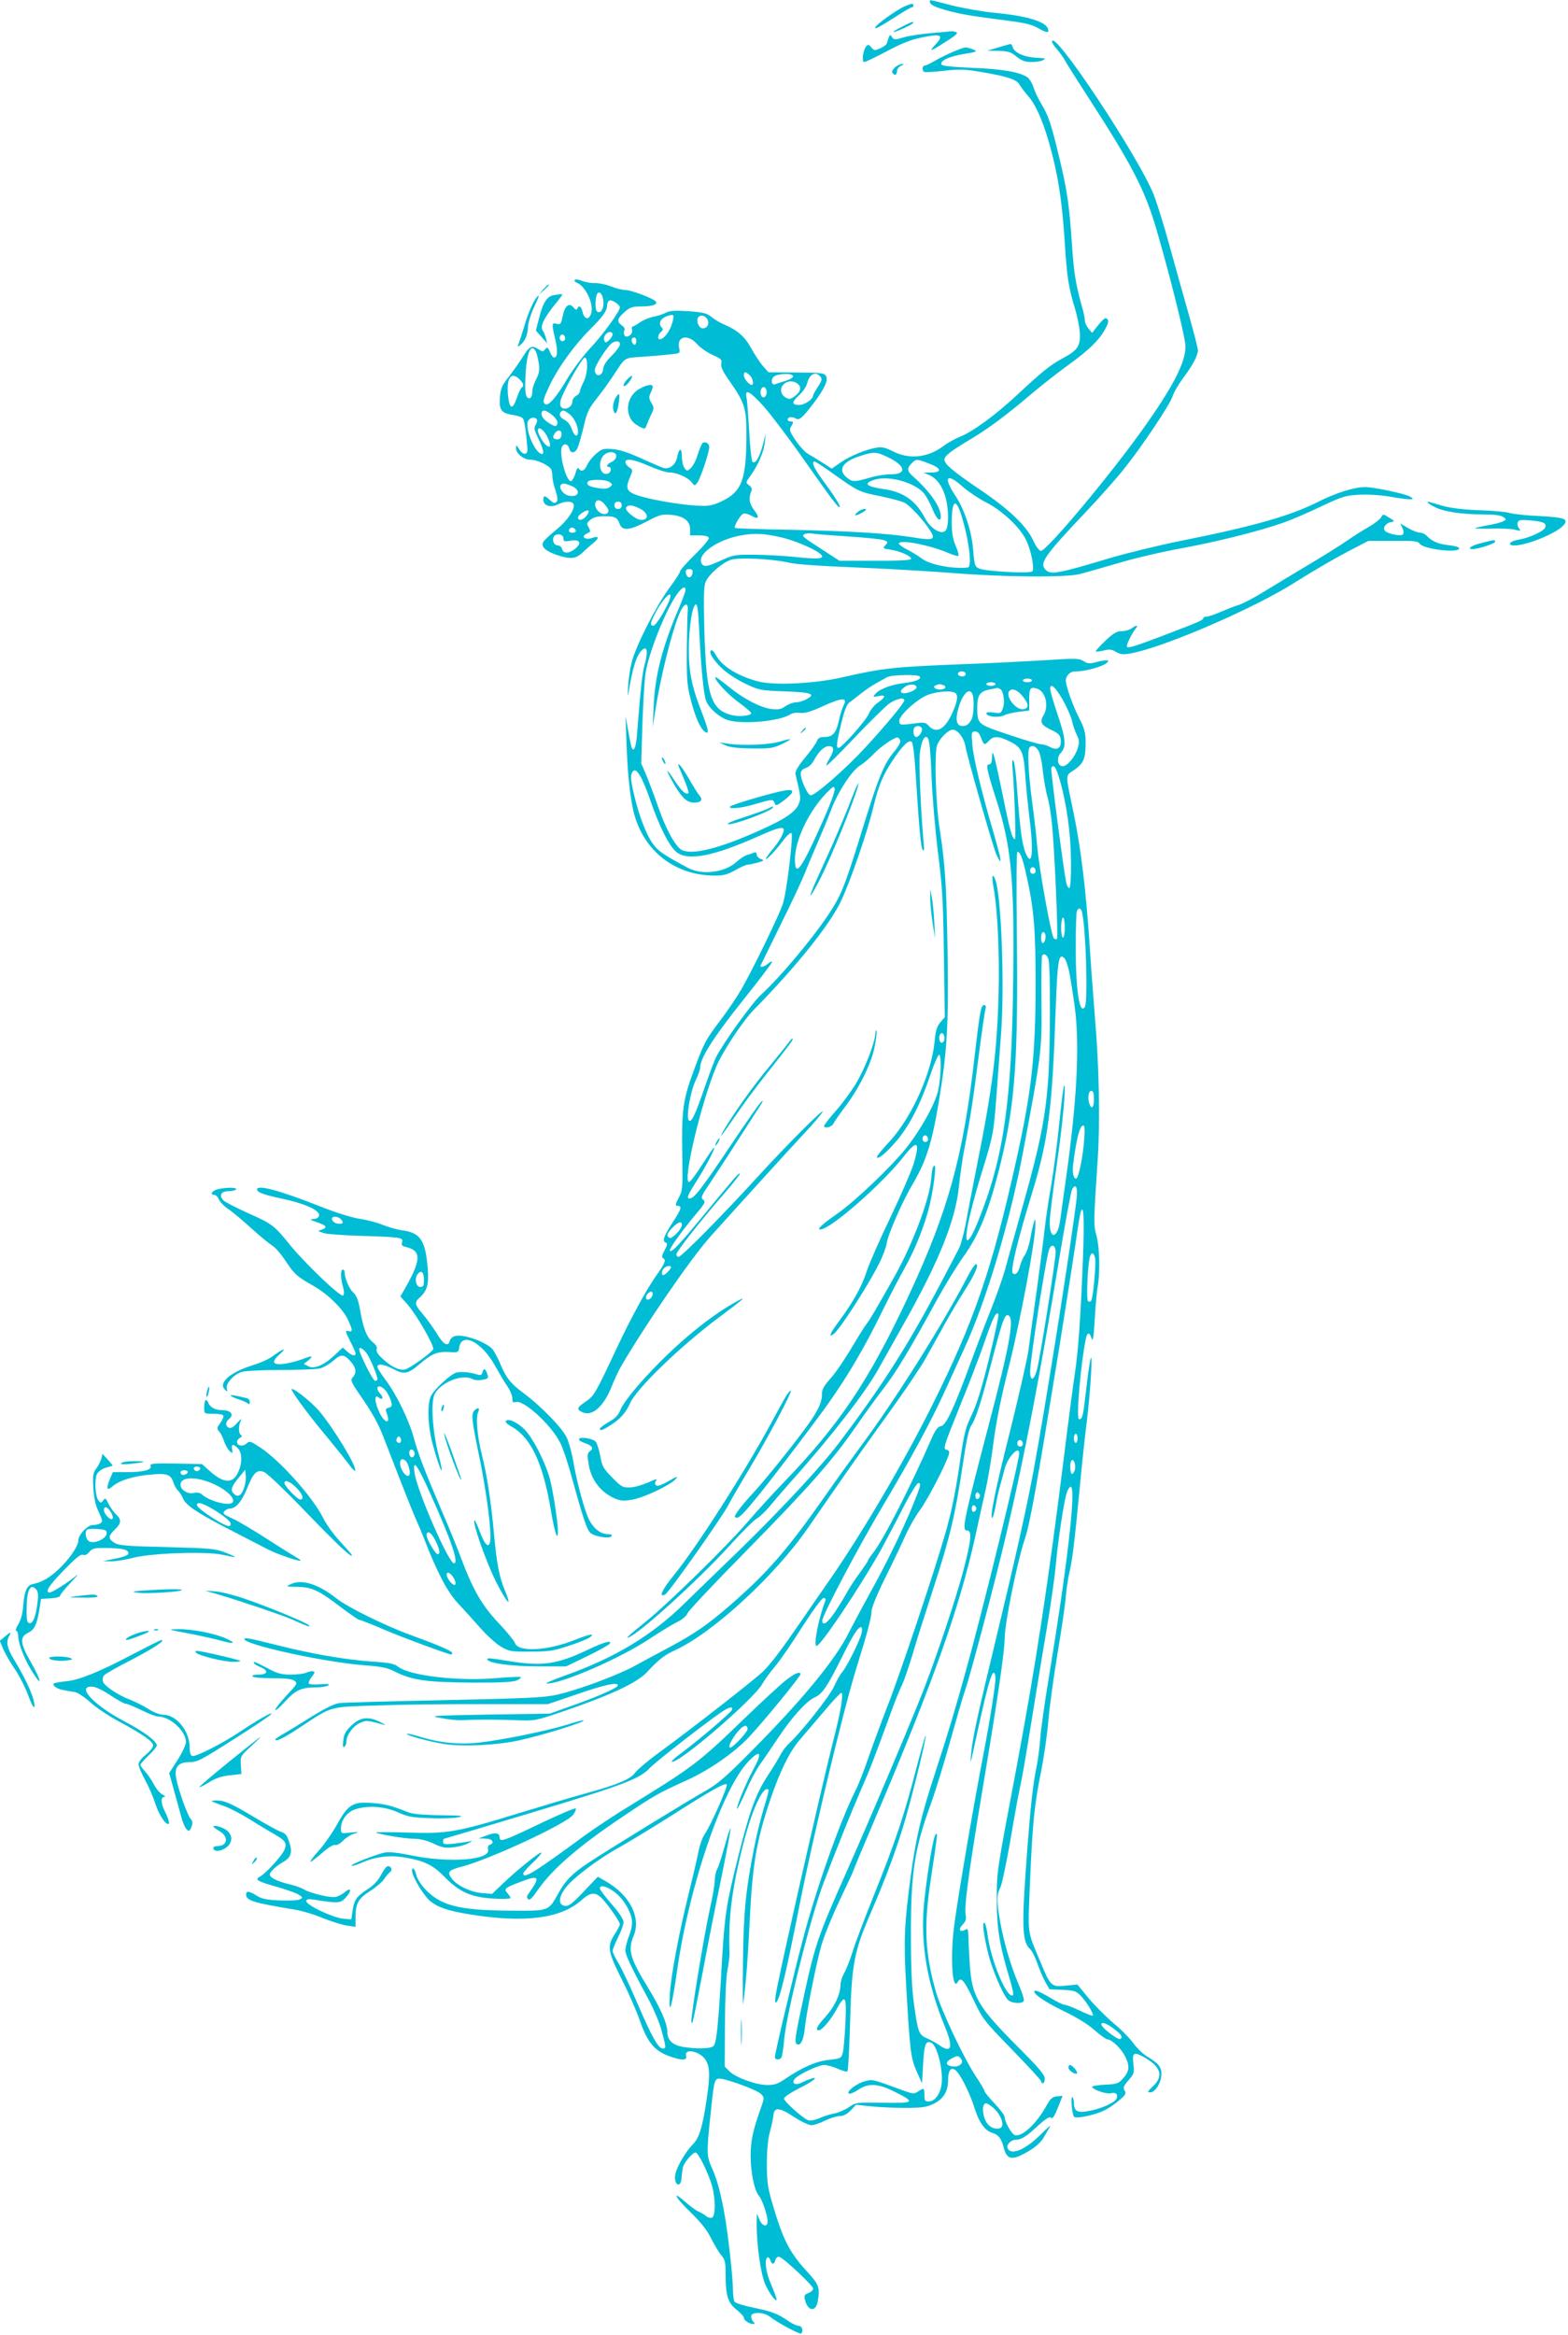 <?xml version="1.0" standalone="no"?>
<!DOCTYPE svg PUBLIC "-//W3C//DTD SVG 20010904//EN"
 "http://www.w3.org/TR/2001/REC-SVG-20010904/DTD/svg10.dtd">
<svg version="1.0" xmlns="http://www.w3.org/2000/svg"
 width="860pt" height="1280pt" viewBox="0 0 860 1280"
 preserveAspectRatio="xMidYMid meet">
<g transform="translate(0,1280) scale(0.1,-0.1)"
fill="#00bcd4" stroke="none">
<path d="M5100 12791 c0 -17 27 -30 100 -50 75 -20 123 -28 339 -56 86 -11
125 -21 158 -41 46 -26 60 -26 50 0 -15 39 -120 70 -295 86 -61 6 -165 24
-230 40 -135 35 -122 32 -122 21z"/>
<path d="M4961 12765 c-45 -20 -161 -103 -161 -116 0 -11 24 3 134 73 33 21
63 38 68 38 4 0 8 5 8 10 0 13 -8 12 -49 -5z"/>
<path d="M4948 12654 c-27 -13 -48 -26 -48 -29 0 -6 93 34 105 46 16 16 -8 9
-57 -17z"/>
<path d="M5114 12619 c-56 -4 -126 -15 -155 -23 -50 -15 -55 -15 -66 0 -13 18
-13 18 -29 -34 -2 -7 -18 -19 -36 -27 -30 -13 -34 -13 -49 5 -14 17 -19 17
-28 6 -18 -22 -26 -86 -11 -86 7 0 63 27 124 59 83 44 132 64 194 76 105 22
122 12 71 -41 -39 -42 -25 -37 72 26 43 27 55 40 43 44 -9 3 -19 5 -22 5 -4
-1 -53 -5 -108 -10z"/>
<path d="M5770 12571 c0 -6 13 -25 29 -43 15 -18 34 -44 41 -58 7 -14 61 -99
120 -190 252 -389 320 -521 385 -745 78 -269 157 -588 157 -635 0 -88 -68
-220 -235 -454 -181 -254 -525 -665 -558 -666 -9 0 -27 24 -44 61 -38 79 -133
169 -293 277 -146 99 -192 138 -192 162 0 21 34 47 148 115 95 57 196 132 339
254 54 45 142 114 195 152 112 81 168 136 200 196 17 31 20 45 11 54 -11 11
-20 4 -64 -51 l-19 -25 -20 24 c-11 13 -20 33 -20 45 0 12 -7 46 -16 76 -33
118 -44 181 -54 330 -15 227 -27 307 -70 485 -45 188 -60 232 -99 296 -16 26
-35 66 -42 89 -7 23 -23 49 -35 57 -44 29 -140 45 -303 51 -113 5 -166 11
-168 19 -7 21 44 44 124 57 73 12 76 14 50 25 -16 6 -34 11 -40 11 -19 0 -118
-43 -169 -73 -26 -15 -51 -27 -57 -27 -13 0 -15 -27 -2 -34 5 -3 53 -1 108 6
84 9 113 9 201 -6 143 -24 199 -42 213 -69 7 -12 29 -42 50 -66 45 -51 90
-160 130 -317 37 -146 56 -282 69 -484 12 -191 21 -247 56 -362 14 -46 26
-108 27 -140 2 -67 -14 -89 -96 -133 -65 -35 -110 -71 -242 -194 -124 -116
-246 -205 -319 -235 -30 -12 -70 -35 -90 -50 -86 -65 -187 -76 -277 -31 -41
21 -61 26 -91 21 -59 -10 -143 -44 -197 -81 l-49 -34 -50 32 c-28 18 -63 39
-79 48 -15 8 -46 41 -68 73 -33 49 -37 60 -27 76 16 25 15 30 -3 30 -8 0 -15
4 -15 9 0 15 23 19 42 8 21 -13 35 -2 93 73 64 83 89 134 76 158 -9 17 -23 19
-163 20 l-153 1 -31 35 c-17 20 -45 63 -63 95 -34 64 -75 100 -147 131 -26 11
-59 31 -74 44 -23 19 -44 24 -124 30 -74 5 -102 3 -124 -8 -15 -8 -45 -18 -66
-22 -22 -4 -55 -17 -74 -30 -19 -13 -38 -24 -42 -24 -5 0 -6 -9 -3 -19 6 -25
-34 -50 -43 -27 -3 8 -3 20 1 26 4 7 -2 18 -14 26 -30 21 -26 37 14 73 31 27
43 31 93 31 61 0 94 12 77 29 -19 18 -135 61 -164 61 -17 0 -53 9 -80 20 -28
11 -68 19 -88 18 -21 -1 -52 5 -70 12 -18 8 -36 10 -40 6 -4 -5 -1 -11 7 -14
52 -18 101 -123 81 -174 -13 -35 -37 -28 -46 13 -7 30 -20 38 -29 17 -3 -9 -9
-7 -21 7 -23 29 -48 8 -59 -49 -9 -43 -12 -47 -33 -41 -27 7 -28 2 -8 -84 15
-63 13 -101 -6 -101 -6 0 -16 14 -23 31 -11 27 -14 28 -26 14 -11 -14 -15 -14
-36 0 -37 24 -50 18 -85 -39 -19 -30 -54 -80 -78 -111 -39 -49 -45 -65 -49
-114 -5 -69 8 -87 73 -96 24 -4 48 -12 53 -19 8 -9 17 -68 25 -166 3 -35 -24
-37 -45 -3 -16 25 -17 26 -18 7 0 -30 41 -64 79 -64 38 0 106 -33 115 -55 3
-9 6 -27 6 -40 0 -12 7 -46 17 -74 12 -39 13 -55 5 -63 -9 -9 -17 -6 -35 10
-29 27 -37 28 -37 2 0 -32 41 -45 78 -26 38 20 81 21 88 2 10 -26 -34 -91 -96
-141 -34 -27 -66 -57 -70 -66 -14 -25 10 -49 70 -70 78 -26 107 -24 144 11 17
16 45 41 61 54 34 27 30 41 -7 27 -31 -12 -62 3 -38 19 8 5 19 11 24 13 5 2 2
13 -5 26 -13 20 -12 24 10 42 16 13 38 19 75 19 60 0 71 -6 85 -43 15 -39 54
-35 148 14 69 37 84 41 131 37 70 -6 107 -33 107 -79 l0 -34 49 0 c32 0 51 -5
54 -14 2 -7 -31 -47 -77 -92 -44 -43 -81 -84 -81 -91 0 -7 -27 -49 -60 -93
-71 -96 -182 -315 -205 -404 -9 -36 -18 -96 -20 -135 -2 -39 -2 -57 1 -41 23
145 46 217 78 244 25 21 31 -12 13 -77 -14 -51 -22 -121 -43 -384 -5 -74 -18
-106 -30 -75 -3 8 -11 50 -19 93 l-14 79 5 -145 c6 -172 20 -303 40 -384 54
-212 227 -346 445 -346 47 0 70 6 112 30 30 17 60 30 68 30 8 0 32 5 54 11 37
11 38 12 18 20 -13 5 -23 16 -23 25 0 11 -5 14 -17 9 -10 -4 -27 -10 -38 -13
-11 -3 -37 -20 -57 -38 -65 -58 -188 -73 -266 -31 -136 73 -165 93 -193 134
-36 52 -73 149 -99 257 -22 92 -24 115 -10 136 19 28 53 -29 98 -161 49 -142
105 -253 145 -282 62 -47 199 -21 436 84 145 65 168 66 139 7 -8 -18 -32 -53
-52 -76 -20 -24 -36 -47 -36 -50 0 -11 54 44 92 96 22 30 44 50 49 45 11 -11
-26 -323 -47 -387 -19 -61 -165 -360 -227 -468 -25 -43 -76 -119 -115 -170
-83 -110 -89 -121 -147 -277 -59 -159 -67 -217 -63 -456 3 -192 2 -202 -20
-242 -18 -34 -19 -43 -8 -43 29 0 24 -17 -24 -90 -50 -77 -60 -105 -38 -112
10 -4 8 -14 -7 -42 -16 -30 -17 -38 -6 -45 15 -10 8 -27 -44 -100 -52 -75
-131 -220 -206 -378 -124 -264 -130 -275 -176 -306 -49 -33 -53 -43 -18 -59
54 -24 117 32 161 144 13 33 35 81 50 107 131 225 384 594 491 713 132 147
429 474 516 567 48 51 92 103 98 115 17 32 -193 -177 -359 -359 -190 -208
-414 -435 -430 -435 -7 0 -12 6 -12 14 0 16 134 186 263 334 49 56 87 105 85
108 -6 5 -16 -6 -210 -241 -124 -150 -164 -192 -174 -182 -7 7 60 102 142 200
51 60 55 69 41 80 -15 11 -11 21 41 97 31 47 100 152 152 234 52 81 106 164
119 184 16 25 19 32 7 23 -10 -8 -85 -115 -167 -238 -159 -237 -202 -293 -226
-293 -20 0 -13 16 52 119 50 80 99 179 77 156 -5 -5 -35 -49 -66 -97 -30 -49
-61 -88 -67 -88 -37 0 68 442 151 636 36 84 145 248 205 309 230 234 411 459
475 590 52 107 148 385 181 524 27 113 52 173 104 251 54 82 91 118 106 103 6
-6 15 -77 20 -159 20 -312 29 -416 39 -432 9 -13 10 -1 5 48 -15 168 -26 431
-20 480 7 57 20 90 34 90 18 0 23 -39 31 -235 5 -110 21 -294 36 -410 23 -180
27 -259 31 -550 l5 -341 -25 -29 c-19 -23 -26 -47 -31 -105 -17 -173 -124
-412 -243 -543 -40 -43 -73 -83 -73 -88 0 -22 52 21 111 91 70 84 131 204 184
364 19 55 39 102 45 104 14 5 12 -119 -4 -194 -16 -74 -95 -216 -176 -318 -82
-102 -281 -292 -376 -358 -86 -60 -115 -88 -95 -88 55 0 342 251 460 403 74
94 89 78 50 -49 -12 -38 -68 -167 -125 -287 -58 -120 -116 -253 -130 -295 -27
-85 -75 -170 -153 -276 -48 -64 -58 -88 -31 -71 31 19 190 265 253 391 19 38
37 86 40 107 8 53 87 233 148 335 69 118 102 223 138 442 47 284 54 418 48
830 -6 361 -13 470 -43 665 -22 136 -30 411 -15 458 13 38 62 87 87 87 27 0
62 -46 69 -91 9 -55 148 -541 169 -591 9 -21 19 -38 21 -38 7 0 -1 35 -40 170
-63 214 -106 395 -112 468 -6 68 -5 72 15 72 15 0 24 -10 33 -35 15 -41 19
-42 44 -15 24 27 55 25 116 -6 64 -32 74 -57 83 -194 4 -58 14 -154 21 -215
26 -195 16 -288 -20 -200 -19 45 -31 134 -45 329 -6 88 -15 166 -21 175 -7 11
-9 -3 -5 -49 10 -124 19 -380 13 -380 -15 0 -28 47 -67 240 -47 226 -58 267
-59 208 -1 -27 -5 -38 -16 -38 -19 0 -13 -30 36 -183 86 -264 103 -441 96
-998 -7 -662 -52 -976 -190 -1318 -67 -167 -89 -139 -41 52 14 56 41 154 61
217 60 194 63 209 78 410 8 107 20 265 26 350 19 261 1 752 -32 838 -16 41
-21 18 -10 -41 22 -118 34 -366 28 -582 -8 -316 -34 -522 -117 -935 -27 -135
-56 -287 -65 -337 -10 -51 -26 -110 -37 -130 -11 -21 -41 -78 -67 -128 -198
-380 -336 -600 -588 -933 -101 -133 -311 -359 -554 -596 -96 -92 -228 -221
-295 -286 -179 -176 -384 -299 -655 -395 -68 -24 -113 -44 -100 -44 80 -2 405
139 565 246 55 37 122 77 148 90 31 15 53 34 60 51 7 15 150 167 318 337 346
352 472 494 601 680 50 72 121 170 159 219 69 90 141 210 289 481 46 83 110
187 143 233 90 125 144 260 209 527 77 319 94 572 86 1248 -3 259 -2 447 3
447 16 0 29 -34 50 -131 40 -177 50 -291 50 -584 0 -401 -21 -592 -106 -975
-133 -599 -233 -888 -464 -1349 -155 -311 -383 -698 -559 -951 -48 -69 -123
-177 -166 -240 -96 -140 -152 -214 -197 -260 -37 -38 -388 -312 -574 -448 -62
-45 -119 -94 -129 -108 -23 -35 -94 -66 -265 -113 -80 -22 -248 -72 -375 -111
-342 -105 -392 -113 -609 -106 -98 3 -177 3 -174 1 10 -10 161 -35 209 -35 33
0 69 -9 106 -26 46 -22 65 -26 108 -21 29 3 66 13 82 22 27 15 27 16 3 10 -14
-3 -51 -8 -82 -12 -50 -5 -58 -3 -58 11 0 9 2 16 5 16 2 0 222 65 487 145 495
149 586 183 642 243 29 32 303 245 391 305 44 30 67 35 59 13 -6 -15 -180
-164 -277 -236 -32 -23 -56 -45 -53 -47 24 -24 450 341 497 426 11 20 42 63
70 96 28 33 95 131 150 218 58 90 107 157 116 157 9 0 13 -6 10 -14 -37 -96
-65 -240 -50 -249 17 -11 240 322 357 531 29 54 84 157 121 230 39 76 74 132
82 132 17 0 14 -13 -33 -128 -55 -133 -144 -317 -231 -472 -44 -80 -96 -178
-116 -217 -74 -152 -267 -385 -571 -688 -112 -112 -158 -150 -221 -185 -83
-46 -536 -324 -640 -393 -85 -57 -122 -93 -161 -163 -58 -103 -47 -99 -268
-98 -284 2 -383 28 -471 125 -19 22 -38 53 -42 70 -6 33 -23 50 -23 23 0 -30
63 -135 99 -165 44 -36 98 -54 221 -74 300 -48 498 -22 611 80 50 45 78 45
117 1 40 -45 92 -122 92 -135 0 -6 -14 -32 -31 -58 -40 -64 -36 -90 45 -252
36 -70 79 -170 97 -222 40 -114 78 -160 155 -189 71 -26 104 -27 97 -1 -12 48
85 24 111 -28 20 -37 20 -89 1 -214 -22 -148 -40 -206 -74 -241 -53 -56 -102
-147 -99 -186 2 -23 8 -35 18 -35 10 0 16 12 18 35 1 19 5 45 7 57 6 28 53 83
70 83 15 0 71 -114 91 -185 19 -70 19 -164 -1 -172 -9 -3 -23 1 -33 9 -9 8
-28 19 -42 25 -14 6 -46 30 -72 53 -79 69 -54 22 31 -59 55 -54 88 -95 111
-141 18 -36 43 -78 56 -93 21 -25 24 -39 24 -110 0 -112 12 -150 60 -189 22
-17 40 -37 40 -44 0 -14 30 -34 51 -34 10 0 10 3 1 12 -7 7 -12 20 -12 30 0
26 69 25 104 -3 39 -31 164 -98 170 -91 14 13 5 42 -13 42 -10 0 -35 11 -55
25 -63 43 -90 53 -191 74 -54 11 -102 26 -106 33 -5 7 -9 36 -9 63 0 69 -26
301 -45 410 -22 124 -42 197 -70 260 -29 63 -30 82 -10 275 20 195 22 208 44
215 24 7 209 -59 235 -84 19 -20 19 -20 -3 -83 -42 -119 -54 -173 -54 -258 0
-89 21 -190 46 -218 18 -21 47 -107 47 -139 0 -34 -29 -29 -45 10 l-14 32 -1
-49 c-1 -119 22 -281 47 -338 26 -59 73 -115 60 -73 -3 11 -17 47 -31 80 -26
60 -34 129 -17 140 5 3 12 -4 16 -15 8 -26 21 -26 28 1 3 12 12 19 21 17 23
-5 186 -158 186 -174 0 -8 -12 -19 -26 -24 -22 -9 -25 -14 -19 -38 15 -61 57
-68 69 -12 15 78 9 95 -58 168 -98 107 -133 177 -191 377 -25 85 -29 118 -29
215 0 77 6 135 17 175 9 33 18 74 19 90 4 45 34 43 113 -10 38 -25 81 -45 95
-45 14 0 48 11 75 25 28 13 64 25 81 25 21 0 39 10 60 31 l29 31 75 -8 c41 -5
127 -9 190 -9 100 0 121 3 162 23 53 26 78 68 78 129 0 50 14 72 37 57 26 -16
79 -119 108 -210 26 -82 57 -125 102 -138 30 -9 46 -32 58 -79 18 -70 48 -73
144 -15 33 20 63 48 75 70 12 20 27 47 35 60 8 12 -14 -6 -48 -40 -87 -88
-168 -121 -185 -77 -7 19 20 45 45 45 30 0 58 17 122 77 43 39 62 51 71 44 9
-8 19 6 38 55 l26 65 -31 -3 c-25 -2 -35 -12 -57 -50 -55 -101 -137 -176 -175
-162 -18 7 -55 74 -55 99 0 9 -25 42 -55 74 -30 32 -55 62 -55 67 0 6 -21 41
-46 79 -66 98 -189 359 -219 460 -62 214 -69 364 -31 616 38 250 40 265 28
254 -13 -12 -46 -206 -63 -370 -23 -222 14 -444 115 -689 46 -111 34 -145 -34
-96 -16 11 -45 27 -65 36 -45 18 -51 34 -72 187 -12 87 -17 195 -17 377 -1
341 20 478 109 720 25 69 72 222 105 340 33 118 71 249 85 290 30 87 164 594
224 850 103 442 181 848 290 1507 33 200 65 372 71 383 20 36 32 11 25 -49
-29 -243 -169 -1131 -236 -1491 -39 -209 -94 -456 -209 -935 -103 -426 -126
-534 -134 -620 -6 -70 -9 -80 49 185 42 188 63 260 75 260 6 0 10 -14 10 -30
0 -38 -33 -245 -66 -415 -59 -305 -153 -859 -164 -969 -18 -168 -5 -330 22
-282 18 32 34 14 86 -94 51 -107 56 -115 212 -275 88 -90 160 -169 160 -174 0
-6 5 -11 10 -11 6 0 10 12 10 26 0 20 -33 59 -146 172 -221 222 -253 276 -265
452 -4 63 -8 134 -8 158 -1 39 -3 42 -20 32 -29 -15 -36 5 -10 31 15 15 19 29
16 47 -10 48 13 220 94 707 83 494 118 739 119 811 0 85 69 422 110 545 29 84
66 292 190 1054 38 237 78 495 90 575 11 80 23 154 27 165 17 54 21 -42 12
-267 -12 -306 -25 -496 -44 -618 -8 -52 -33 -241 -55 -420 -92 -737 -157
-1164 -266 -1745 -109 -577 -107 -563 -107 -715 -1 -156 15 -254 69 -432 15
-49 24 -91 21 -94 -31 -32 -125 192 -142 339 -4 31 -12 57 -17 57 -12 0 -2
-71 23 -174 21 -83 78 -217 106 -248 18 -20 78 -25 88 -7 4 5 -9 47 -29 93
-43 101 -80 228 -101 343 -19 112 -19 146 1 185 9 17 33 133 55 257 21 124 45
258 54 296 9 39 36 194 60 345 24 151 62 381 84 510 22 129 45 289 51 355 12
136 45 354 61 403 6 17 15 32 21 32 32 0 -18 -431 -121 -1055 -22 -132 -43
-280 -46 -330 -4 -49 -13 -120 -21 -156 -19 -93 -31 -205 -48 -424 -34 -439
-32 -529 14 -570 10 -9 28 -45 40 -79 11 -33 31 -79 43 -101 l23 -40 71 -3
c64 -3 74 -6 100 -32 35 -36 78 -110 65 -110 -6 0 -39 13 -74 30 -34 16 -70
30 -79 30 -8 0 -46 18 -83 41 -37 22 -72 39 -79 36 -24 -8 51 -61 158 -112 70
-34 131 -71 168 -104 32 -28 64 -51 72 -51 22 0 74 -50 95 -91 27 -53 25 -83
-9 -121 -26 -30 -35 -33 -100 -36 -39 -2 -71 -7 -71 -11 0 -15 77 -42 102 -36
28 7 41 -5 32 -29 -8 -21 -79 -54 -147 -67 -66 -14 -87 -4 -87 42 0 15 -4 30
-8 33 -11 7 -3 -96 9 -108 11 -12 112 9 164 34 23 11 60 36 83 56 36 30 40 38
30 54 -10 15 -6 24 21 56 31 35 33 41 27 91 -7 58 2 65 47 42 103 -54 122
-108 61 -165 -31 -30 -33 -34 -15 -34 28 0 61 55 61 101 0 39 -17 59 -82 98
-20 12 -52 43 -71 69 -18 26 -68 77 -111 112 -42 36 -104 98 -137 138 l-60 73
-64 -6 c-78 -9 -84 -3 -138 128 -75 179 -70 143 -58 437 14 328 24 426 61 610
16 80 34 206 40 280 6 74 29 239 50 365 21 127 42 266 45 310 4 44 13 105 20
135 16 66 28 163 56 455 11 121 29 290 40 375 21 176 34 401 19 335 -5 -22
-16 -100 -24 -173 -16 -136 -19 -152 -38 -152 -17 0 9 307 38 443 7 35 20 35
31 0 7 -21 11 3 17 102 4 72 11 153 16 180 14 81 11 216 -6 280 -17 63 -17 65
7 430 13 205 7 502 -16 770 -8 99 -22 284 -30 410 -19 285 -47 516 -86 705
-48 230 -48 204 5 241 51 36 61 63 60 159 0 43 -8 71 -36 125 -20 39 -45 101
-57 139 -19 63 -20 71 -6 93 12 17 25 23 53 23 47 0 142 27 162 46 12 12 12
14 -5 14 -11 0 -37 -5 -58 -11 -32 -8 -43 -7 -64 7 -24 15 -42 16 -207 5 -100
-6 -293 -16 -431 -21 -410 -16 -456 -21 -690 -74 -151 -34 -367 -44 -455 -22
-115 30 -203 85 -236 149 -8 15 -19 25 -24 22 -16 -10 14 -57 65 -104 25 -23
81 -59 123 -79 74 -35 81 -37 216 -42 148 -5 174 -15 117 -44 -16 -9 -42 -16
-56 -16 -15 0 -40 -10 -57 -21 -23 -17 -39 -20 -74 -16 -61 6 -159 58 -239
124 -37 30 -68 53 -71 51 -10 -11 65 -93 127 -138 38 -28 69 -54 69 -59 0 -14
-62 -21 -103 -12 -118 28 -144 106 -154 468 -5 178 -3 239 7 263 16 40 91 106
138 121 44 15 228 6 322 -16 40 -9 173 -18 350 -25 157 -6 395 -20 530 -30
292 -24 641 -27 715 -6 28 7 121 34 208 59 86 26 244 63 350 82 195 36 427 94
559 141 40 14 131 53 202 87 119 56 135 61 211 65 51 3 120 -2 184 -13 101
-17 130 -16 94 3 -32 17 -199 52 -246 52 -60 0 -162 -32 -266 -85 -146 -73
-350 -131 -741 -209 -124 -25 -301 -68 -395 -96 -280 -84 -322 -92 -350 -64
-36 36 -8 77 217 314 76 80 172 188 213 240 101 126 250 350 266 397 6 21 32
65 56 98 53 70 83 126 83 155 0 11 -22 97 -49 192 -27 95 -74 264 -105 375
-30 111 -70 239 -88 285 -82 208 -558 924 -558 839z m-2460 -1433 c0 -37 -20
-61 -37 -44 -9 9 -9 66 0 90 12 31 37 0 37 -46z m90 -23 c0 -21 -95 -153 -164
-225 -39 -42 -95 -117 -125 -167 -57 -97 -102 -150 -120 -139 -17 11 -13 27
28 112 45 93 134 215 217 298 70 69 94 103 94 133 0 12 6 23 13 26 14 5 56
-23 57 -38z m284 -95 c-14 -42 -45 -80 -65 -80 -15 0 -10 27 6 40 11 9 13 16
5 24 -20 20 -10 47 23 61 17 7 35 10 39 7 4 -4 1 -27 -8 -52z m196 29 c13 -23
-1 -49 -26 -49 -18 0 -35 34 -28 54 9 23 41 20 54 -5z m-520 -82 c0 -8 -9 -22
-20 -32 -18 -16 -20 -16 -26 -1 -7 19 12 46 32 46 8 0 14 -6 14 -13z m-260
-23 c0 -8 -7 -14 -15 -14 -15 0 -21 21 -9 33 10 9 24 -2 24 -19z m390 -14 c0
-11 -4 -20 -9 -20 -11 0 -22 26 -14 34 12 12 23 5 23 -14z m333 -16 c18 -20
56 -47 86 -60 47 -21 52 -27 47 -47 -4 -18 8 -43 49 -101 82 -118 90 -147 89
-306 -2 -228 -26 -293 -128 -344 -45 -23 -72 -30 -115 -29 -112 2 -327 40
-383 69 -32 17 -35 36 -12 90 16 37 15 39 -5 52 -12 8 -21 21 -21 28 0 24 47
16 131 -21 44 -19 93 -35 110 -35 40 0 100 -26 122 -53 17 -22 17 -22 32 -2
17 22 65 166 65 194 0 20 -21 33 -36 23 -5 -4 -17 -32 -27 -63 -9 -31 -26 -64
-38 -75 -20 -18 -21 -18 -35 1 -8 10 -14 38 -14 63 0 50 -16 48 -26 -4 -8 -42
-42 -69 -76 -59 -13 4 -68 28 -123 53 -70 32 -117 47 -156 50 -51 4 -59 1 -91
-27 -20 -17 -41 -44 -48 -61 -13 -31 -33 -39 -46 -18 -5 7 -12 -3 -18 -27 -6
-21 -17 -40 -23 -42 -25 -9 -67 143 -52 185 10 25 35 20 42 -9 7 -27 32 -24
45 6 6 13 21 65 33 115 18 79 28 100 70 153 27 34 67 89 89 122 73 111 59 102
162 109 51 4 119 9 151 13 58 6 58 6 52 35 -15 65 48 79 98 22z m-423 -2 c0
-10 -20 -37 -44 -61 -31 -30 -46 -54 -48 -75 -4 -39 -41 -45 -46 -8 -4 23 76
145 100 155 25 10 38 7 38 -11z m-461 -39 c5 -10 12 -39 16 -64 5 -37 3 -55
-14 -87 -12 -23 -21 -52 -21 -64 0 -37 -14 -52 -30 -34 -9 12 -11 43 -8 113 6
130 30 186 57 136z m281 -81 c0 -28 -8 -64 -20 -87 -11 -22 -20 -45 -20 -52 0
-7 -9 -17 -20 -23 -11 -6 -20 -19 -20 -28 0 -23 -19 -42 -42 -42 -26 0 -33 25
-17 63 27 67 114 217 126 217 9 0 13 -16 13 -48z m892 -49 c17 -15 25 -53 11
-53 -14 0 -43 34 -43 52 0 22 8 23 32 1z m238 -6 c0 -7 -19 -18 -42 -25 -24
-7 -49 -15 -55 -18 -22 -10 -28 27 -8 42 25 18 105 19 105 1z m150 -2 c10 -12
8 -22 -14 -55 -14 -22 -26 -43 -26 -47 0 -21 -46 -53 -77 -53 -42 0 -42 15 1
55 19 17 38 45 42 61 13 53 47 72 74 39z m-1650 -15 c22 -22 25 -36 11 -45 -5
-3 -17 -28 -26 -55 -23 -70 -41 -65 -49 15 -9 94 18 131 64 85z m1524 -23 c24
-17 18 -45 -15 -69 -21 -16 -31 -18 -47 -9 -30 16 -37 49 -16 72 20 22 52 25
78 6z m-169 -47 c0 -27 -22 -39 -31 -16 -8 22 3 49 19 43 6 -2 12 -14 12 -27z
m-18 -76 c37 -41 136 -171 218 -288 162 -230 189 -266 200 -266 10 0 -30 64
-92 147 -49 67 -65 103 -45 103 5 0 53 -32 108 -71 130 -93 137 -96 257 -120
56 -12 114 -27 128 -35 29 -15 98 -88 137 -147 37 -56 24 -62 -89 -43 -133 22
-360 36 -689 42 -156 3 -287 7 -289 10 -8 8 30 72 46 78 8 4 28 -2 44 -11 40
-24 47 -10 15 31 -26 35 -31 65 -16 101 6 15 3 24 -12 35 -19 15 -18 16 7 50
42 58 75 134 80 186 l5 49 -15 -60 c-19 -72 -42 -112 -58 -96 -5 5 -14 81 -18
168 -5 87 -11 170 -15 185 -10 49 20 33 93 -48z m-1155 -52 c21 -20 29 -34 25
-46 -6 -14 -10 -15 -29 -5 -37 19 -58 41 -58 61 0 26 25 22 62 -10z m86 12
c28 -19 52 -65 52 -99 0 -37 -21 -27 -35 16 -7 20 -22 39 -38 47 -26 13 -34
31 -20 45 9 10 16 9 41 -9z m-173 -34 c3 -5 0 -18 -7 -29 -11 -17 -8 -29 15
-76 29 -60 34 -89 15 -83 -36 12 -85 128 -74 174 6 24 39 33 51 14z m57 -95
c23 -47 19 -67 -7 -45 -18 15 -45 63 -45 80 0 27 33 5 52 -35z m78 16 c0 -24
-15 -35 -36 -27 -12 4 -13 10 -4 26 14 26 40 26 40 1z m300 -121 c0 -12 -10
-25 -25 -32 -25 -11 -34 -28 -15 -28 16 0 12 -30 -5 -36 -39 -15 -60 50 -29
94 21 30 74 31 74 2z m1485 -4 c101 -47 113 -96 22 -96 -29 0 -77 -7 -107 -16
-95 -27 -103 -27 -133 -4 -55 43 -28 89 70 120 76 25 89 24 148 -4z m230 -37
c68 -25 74 -49 13 -49 l-43 -1 31 -13 c41 -18 71 -58 89 -119 20 -69 20 -170
-1 -188 -25 -21 -82 16 -111 71 -50 96 -119 144 -227 159 -97 14 -113 31 -50
51 79 26 229 -17 275 -79 13 -18 33 -55 44 -83 22 -55 45 -74 45 -39 0 52 -60
138 -153 220 -32 28 -34 44 -7 71 25 25 27 25 95 -1z m186 -128 c30 -26 88
-65 129 -86 87 -44 185 -136 218 -206 28 -57 47 -158 34 -171 -14 -14 -262 0
-293 16 -22 10 -25 21 -31 97 -8 106 -47 225 -99 303 -68 103 -47 127 42 47z
m-1937 26 c16 -12 16 -14 2 -26 -11 -10 -31 -12 -63 -7 -51 7 -69 18 -59 35
10 15 98 14 120 -2z m-209 -21 c56 -24 39 -67 -20 -52 -26 7 -50 40 -40 56 8
13 19 13 60 -4z m188 -109 c15 -19 18 -30 10 -38 -25 -25 -80 20 -67 56 9 22
33 15 57 -18z m87 3 c0 -13 -7 -20 -20 -20 -13 0 -20 7 -20 20 0 13 7 20 20
20 13 0 20 -7 20 -20z m1863 -56 c42 -134 60 -283 35 -285 -82 -9 -206 15
-249 47 -19 14 -55 37 -81 50 -27 13 -48 29 -48 34 0 25 168 -7 273 -52 26
-11 50 -18 54 -15 3 4 -4 29 -16 56 -15 36 -21 70 -21 125 0 124 22 141 53 40z
m-1768 40 c51 -24 58 -64 12 -64 -29 0 -93 52 -83 68 10 16 32 15 71 -4z
m-291 -45 c-19 -22 -44 -25 -44 -6 0 16 54 49 59 36 1 -6 -5 -19 -15 -30z
m-56 -77 c2 -7 -6 -12 -17 -12 -21 0 -27 11 -14 24 9 9 26 2 31 -12z m1132
-39 c67 -16 170 -59 205 -86 37 -29 5 -35 -125 -21 -69 7 -174 13 -235 13
-104 1 -114 -1 -184 -33 -75 -35 -95 -36 -105 -10 -19 50 93 127 218 149 78
14 127 11 226 -12z m364 6 c94 -6 181 -15 194 -20 23 -9 24 -11 8 -28 -16 -17
-14 -18 28 -24 53 -8 118 -37 113 -51 -3 -7 -70 -11 -199 -10 l-194 0 -80 52
c-124 80 -128 83 -113 93 8 5 28 7 44 4 17 -3 106 -10 199 -16z m-1564 -9 c0
-18 5 -20 39 -14 51 8 64 -11 27 -43 -34 -28 -66 -30 -73 -3 -3 11 -13 20 -23
20 -20 0 -32 23 -24 45 9 24 54 19 54 -5z m708 -192 c-2 -13 -10 -23 -18 -23
-8 0 -16 10 -18 23 -3 17 2 22 18 22 16 0 21 -5 18 -22z m-38 -92 c0 -8 -16
-51 -35 -96 -93 -217 -133 -373 -140 -545 l-5 -110 14 90 c27 172 87 418 128
521 27 68 55 81 50 24 -2 -19 -4 -116 -5 -215 -1 -157 1 -191 21 -268 23 -91
50 -155 75 -176 28 -23 25 4 -10 94 -60 154 -75 226 -75 360 1 122 19 236 39
242 7 3 13 -36 17 -124 10 -213 25 -371 39 -406 18 -43 77 -93 124 -106 83
-23 282 -4 338 33 11 8 35 11 54 8 25 -3 57 6 127 38 104 47 134 48 111 3 -8
-16 -20 -53 -26 -83 -14 -67 -34 -90 -78 -90 -26 0 -36 -5 -42 -22 -5 -13 -34
-54 -66 -92 -40 -49 -55 -76 -52 -90 30 -125 31 -133 17 -165 -17 -42 -78 -83
-213 -143 -222 -100 -372 -137 -428 -107 -34 18 -86 112 -127 230 -22 63 -52
143 -67 179 l-28 65 6 205 c4 113 11 241 17 285 15 111 114 359 177 443 25 34
43 41 43 18z m-86 -48 c-14 -46 -76 -148 -90 -148 -19 0 -18 14 7 63 41 82
102 144 83 85z m1621 -407 c3 -5 1 -13 -5 -16 -15 -9 -43 3 -35 15 8 13 32 13
40 1z m-250 -20 c9 -15 -24 -28 -90 -36 -68 -8 -133 -33 -155 -60 -14 -16 -13
-17 18 -11 42 10 41 -5 -2 -35 -19 -12 -42 -41 -51 -62 -17 -39 -149 -187
-166 -187 -14 0 -11 27 15 135 18 72 30 104 46 115 11 8 39 30 62 48 23 18 59
43 81 55 22 12 49 28 61 34 25 15 172 17 181 4z m615 -21 c0 -5 -11 -10 -25
-10 -14 0 -25 5 -25 10 0 6 11 10 25 10 14 0 25 -4 25 -10z m-200 -20 c0 -5
-11 -10 -25 -10 -14 0 -25 5 -25 10 0 6 11 10 25 10 14 0 25 -4 25 -10z m-433
-16 c4 -12 -39 -34 -67 -34 -26 0 -25 15 3 35 24 17 58 17 64 -1z m147 10 c22
-8 10 -24 -19 -24 -27 0 -42 16 -23 23 19 8 24 8 42 1z m653 -77 c23 -40 46
-92 52 -117 5 -25 18 -60 27 -79 14 -28 15 -40 5 -72 -14 -48 -57 -99 -82 -99
-30 0 -36 46 -10 74 30 32 27 75 -19 211 -22 65 -40 127 -40 137 0 37 26 15
67 -55z m-340 55 c17 -11 26 -74 13 -106 -10 -27 -13 -28 -50 -22 -22 3 -40 2
-40 -3 0 -21 68 -28 101 -11 10 6 45 14 77 18 l57 7 0 57 c0 65 5 73 39 64 49
-12 71 -93 40 -146 -23 -38 -14 -55 43 -82 40 -19 48 -28 51 -54 4 -44 -18
-60 -57 -40 -16 9 -39 16 -51 16 -11 0 -91 23 -176 52 -174 58 -174 57 -174
152 0 64 15 86 66 96 21 4 41 8 44 9 3 0 10 -3 17 -7z m122 -39 c35 -43 36
-66 3 -71 -41 -6 -102 75 -75 101 16 16 44 4 72 -30z m-375 21 c23 -9 20 -43
-9 -108 -41 -94 -89 -121 -131 -75 -16 18 -26 20 -64 15 -95 -12 -95 -12 -98
10 -4 31 106 130 166 148 50 16 110 20 136 10z m100 -10 c10 -26 7 -114 -5
-137 -14 -27 -28 -37 -51 -37 -30 0 -39 32 -24 88 21 84 63 129 80 86z m-374
-33 c0 -15 -106 -142 -217 -262 -104 -113 -271 -259 -296 -259 -18 0 -59 93
-55 123 2 13 13 23 27 27 14 3 33 20 44 40 28 52 58 80 84 80 29 0 30 -23 2
-69 -11 -18 -18 -35 -16 -38 3 -2 72 66 153 152 82 86 167 169 188 186 39 28
86 39 86 20z m95 -151 c9 -14 -13 -50 -30 -50 -15 0 -21 40 -8 53 10 10 31 8
38 -3z m-117 -72 c2 -8 -14 -35 -34 -59 -55 -65 -85 -138 -169 -409 -90 -292
-114 -358 -161 -436 -80 -134 -281 -378 -402 -489 -48 -44 -205 -262 -245
-341 -9 -18 -36 -90 -61 -162 -54 -157 -74 -198 -88 -184 -16 16 8 157 37 218
14 29 25 61 25 70 0 53 73 168 233 368 92 115 165 211 162 214 -3 3 -13 -2
-23 -11 -19 -17 -47 -23 -40 -9 2 4 51 104 109 222 59 118 119 247 134 285 15
39 46 111 67 160 22 50 55 129 73 177 39 105 114 221 164 253 20 12 52 40 71
60 40 43 119 97 135 92 5 -2 11 -10 13 -19z m757 -52 c9 -13 20 -64 25 -116 6
-50 17 -112 25 -138 8 -26 19 -90 24 -142 15 -141 36 -628 28 -637 -4 -3 -11
-2 -17 3 -14 14 -79 371 -91 502 -5 64 -19 182 -30 262 -19 146 -25 271 -12
283 13 14 33 7 48 -17z m115 -153 c40 -135 63 -301 64 -453 1 -89 -3 -146 -9
-148 -5 -2 -13 11 -17 30 -15 69 -87 621 -82 629 13 21 25 5 44 -58z m-1289
-216 c-125 -283 -161 -333 -161 -228 0 105 76 264 175 366 36 36 40 38 43 19
2 -12 -24 -82 -57 -157z m1159 -293 c0 -8 -7 -14 -15 -14 -15 0 -21 21 -9 33
10 9 24 -2 24 -19z m255 -226 c21 -92 33 -490 15 -518 -29 -46 -50 90 -50 329
0 98 3 186 6 195 9 23 23 20 29 -6z m-95 -83 c0 -30 -4 -55 -10 -55 -5 0 -10
25 -10 55 0 30 5 55 10 55 6 0 10 -25 10 -55z m-107 -37 c5 -18 -3 -48 -14
-48 -5 0 -9 14 -9 30 0 30 15 41 23 18z m18 -139 c11 -39 10 -498 -2 -657 -15
-206 -45 -357 -134 -673 -42 -151 -88 -314 -101 -364 -14 -49 -47 -144 -74
-211 -27 -67 -76 -195 -109 -285 -97 -266 -142 -363 -170 -367 -17 -3 -29 -18
-48 -60 -118 -270 -267 -562 -324 -634 -16 -20 -29 -40 -29 -44 0 -3 -22 -36
-49 -73 -27 -36 -56 -82 -66 -101 -10 -19 -38 -65 -62 -102 -43 -65 -73 -86
-73 -52 0 29 202 411 334 632 150 252 265 465 334 617 28 61 78 171 112 245
120 260 252 702 324 1090 98 521 101 545 98 808 -1 134 0 248 4 253 9 16 28 5
35 -22z m114 -70 c7 -35 21 -125 31 -199 26 -209 10 -514 -50 -935 -13 -94
-27 -193 -31 -222 -14 -108 -62 -111 -57 -3 1 32 18 166 37 298 34 233 54 453
41 441 -3 -3 -15 -96 -26 -205 -11 -109 -31 -262 -44 -339 -14 -77 -30 -185
-36 -240 -6 -55 -26 -208 -44 -340 -19 -132 -39 -278 -45 -325 -6 -47 -52
-247 -101 -445 -81 -319 -116 -492 -96 -474 3 3 11 32 17 65 5 32 16 82 24
109 8 28 19 69 25 92 16 64 80 132 80 86 0 -43 -200 -861 -290 -1183 -59 -215
-100 -351 -175 -581 -73 -224 -101 -341 -130 -554 -35 -263 -39 -348 -26 -581
22 -384 26 -414 58 -488 l30 -67 6 107 c6 106 14 128 43 117 34 -13 69 -153
58 -231 -8 -53 -37 -92 -70 -92 -21 0 -24 5 -24 35 0 40 -2 41 -34 20 -22 -15
-29 -14 -82 5 -173 64 -168 62 -213 50 -45 -12 -105 -60 -84 -67 7 -3 29 7 50
21 56 38 110 35 202 -12 114 -57 108 -62 -66 -59 -146 2 -149 2 -188 -25 -22
-15 -58 -30 -80 -34 -21 -4 -58 -15 -81 -26 -24 -10 -50 -15 -61 -11 -29 10
-133 103 -133 119 0 8 36 32 79 54 80 39 117 70 70 55 -13 -4 -37 -14 -53 -22
-34 -17 -57 -4 -37 21 20 24 131 76 161 76 15 0 49 -9 75 -21 25 -11 50 -18
53 -14 4 4 10 118 14 253 9 339 20 400 120 630 82 191 136 338 183 497 46 160
118 455 112 461 -2 2 -25 -80 -52 -183 -64 -249 -116 -405 -229 -685 -51 -128
-106 -271 -120 -318 -15 -47 -36 -100 -47 -118 -10 -18 -19 -46 -19 -61 0 -52
-32 -121 -81 -175 -48 -53 -60 -76 -38 -76 17 0 66 57 96 113 49 90 57 78 50
-74 -4 -74 -10 -147 -15 -164 -8 -28 -12 -30 -74 -37 -69 -6 -150 -42 -241
-104 -39 -27 -59 -34 -98 -34 -61 0 -174 41 -208 75 l-26 26 1 232 c1 143 6
257 14 297 7 36 12 79 11 95 -7 189 13 352 75 594 49 192 111 327 139 300 3
-3 -8 -46 -24 -95 -15 -49 -40 -147 -54 -219 -47 -237 -59 -356 -62 -630 -2
-143 -1 -246 1 -230 15 108 25 237 34 420 17 347 36 464 115 700 52 153 104
260 161 327 27 31 87 102 134 157 47 56 89 101 94 101 14 0 -2 -100 -40 -247
-64 -250 -305 -1313 -319 -1407 -5 -31 -4 -47 2 -43 19 12 54 157 132 552 76
382 241 1068 311 1290 57 182 80 270 80 301 0 19 29 91 73 180 41 82 91 187
112 234 21 47 58 112 83 145 39 53 139 245 156 301 5 16 2 23 -14 27 -18 5
-13 20 71 229 50 122 113 285 139 362 47 135 63 167 76 153 4 -4 -19 -112 -50
-239 -41 -167 -68 -256 -96 -313 -35 -73 -42 -99 -69 -286 -21 -143 -44 -253
-76 -365 -62 -216 -250 -776 -320 -954 -31 -80 -77 -203 -101 -273 -24 -71
-57 -154 -73 -185 -88 -177 -218 -546 -291 -827 -54 -206 -150 -612 -150 -632
0 -16 26 -17 36 -2 4 7 11 51 15 99 13 144 147 676 215 855 66 175 151 386
207 515 50 114 74 177 172 445 18 50 42 108 53 130 11 22 36 96 57 165 20 69
72 233 115 365 90 276 120 403 160 672 21 142 34 200 48 220 24 34 56 135 111
348 55 211 70 255 86 255 43 0 18 -148 -103 -605 -138 -527 -148 -575 -118
-575 28 0 24 -49 -19 -215 -38 -146 -137 -443 -212 -640 -69 -179 -300 -725
-440 -1039 -143 -322 -163 -380 -218 -631 -56 -258 -59 -281 -44 -291 19 -12
37 23 43 85 9 90 63 358 91 456 14 50 59 160 100 247 41 86 75 159 75 162 0 3
59 144 131 313 309 726 453 1134 539 1524 16 74 40 184 54 244 14 61 35 184
46 275 15 112 42 246 85 415 61 243 146 695 144 772 0 33 -2 35 -8 13 -5 -14
-14 -54 -20 -90 -7 -36 -20 -76 -30 -90 -10 -14 -21 -38 -25 -55 -11 -42 -25
-58 -41 -45 -15 12 26 182 109 451 85 281 107 448 125 968 11 301 17 339 49
308 8 -8 20 -43 27 -78z m-685 -359 c0 -25 -18 -36 -26 -16 -8 21 3 49 16 41
5 -3 10 -15 10 -25z m820 -335 c0 -45 -12 -60 -24 -29 -12 31 -7 74 9 74 11 0
15 -12 15 -45z m-54 -227 c-6 -84 -28 -193 -40 -206 -14 -14 -26 25 -21 68 18
145 37 220 56 220 9 0 10 -22 5 -82z m-856 6 c0 -8 -7 -14 -15 -14 -15 0 -21
21 -9 33 10 9 24 -2 24 -19z m-1350 -469 c0 -22 -55 -79 -68 -71 -19 11 -14
25 17 57 32 32 51 37 51 14z m2050 -149 c0 -45 -87 -591 -103 -646 -17 -60
-37 -64 -37 -8 1 70 87 626 105 671 13 31 35 20 35 -17z m216 -31 c7 -27 -10
-218 -21 -235 -3 -6 -11 -7 -17 -4 -10 6 -4 172 8 237 7 34 22 35 30 2z
m-2326 -52 c0 -10 -32 -43 -42 -43 -12 0 -10 24 4 38 13 13 38 16 38 5z m-100
-147 c0 -7 -6 -19 -14 -25 -19 -16 -32 5 -16 24 16 19 30 19 30 1z m2330 -791
c0 -14 -4 -25 -10 -25 -5 0 -10 11 -10 25 0 14 5 25 10 25 6 0 10 -11 10 -25z
m-300 -31 c0 -8 -7 -14 -15 -14 -15 0 -21 21 -9 33 10 9 24 -2 24 -19z m286
-140 c-4 -13 -11 -24 -16 -24 -11 0 -14 63 -3 74 12 11 25 -24 19 -50z m-521
-144 c0 -7 -6 -15 -12 -17 -8 -3 -13 4 -13 17 0 13 5 20 13 18 6 -3 12 -11 12
-18z m-20 -70 c0 -7 -6 -15 -12 -17 -8 -3 -13 4 -13 17 0 13 5 20 13 18 6 -3
12 -11 12 -18z m-629 -680 c-7 -38 -82 -189 -106 -215 -10 -11 -30 -46 -44
-77 -23 -54 -182 -255 -251 -318 -15 -14 -36 -42 -46 -63 -11 -20 -42 -71 -69
-112 -66 -102 -98 -191 -163 -450 -63 -251 -72 -311 -87 -560 -20 -361 -30
-459 -48 -472 -18 -15 -92 -16 -166 -4 -58 10 -86 37 -86 85 -1 45 -38 130
-109 245 -96 157 -108 201 -76 278 42 100 -19 222 -149 298 l-47 27 -78 -82
c-62 -65 -82 -81 -102 -78 -38 5 -37 46 3 99 43 56 182 161 298 224 50 28 175
104 278 169 218 139 297 184 308 174 8 -9 -89 -228 -121 -273 -12 -16 -27 -59
-34 -95 -7 -36 -30 -135 -51 -220 -54 -215 -100 -459 -106 -560 -8 -137 11
-75 40 130 67 467 249 998 393 1146 65 67 76 46 24 -47 -40 -74 -95 -208 -88
-215 2 -2 23 40 46 93 23 54 59 123 81 153 22 30 66 96 99 145 76 114 154 200
201 221 41 18 70 62 155 234 53 106 81 150 97 150 6 0 8 -12 4 -30z m-1358
-1420 c46 -33 87 -97 97 -150 4 -25 0 -53 -14 -90 -12 -30 -21 -67 -21 -82 0
-25 34 -96 132 -278 25 -47 56 -120 67 -163 25 -92 25 -97 6 -97 -24 0 -60 64
-139 248 -41 95 -88 195 -105 222 -17 28 -31 57 -31 65 0 9 14 42 30 75 17 33
30 70 30 83 0 15 -24 52 -65 98 -35 41 -65 80 -65 87 0 21 35 13 78 -18z
m2743 -753 c41 -31 51 -48 31 -55 -12 -4 -94 58 -100 76 -7 22 26 13 69 -21z
m-841 -162 c19 -23 -6 -47 -43 -43 -40 4 -45 23 -10 42 35 19 38 19 53 1z
m178 -270 c33 -28 57 -77 48 -100 -8 -22 -52 -18 -75 7 -33 34 -41 118 -12
118 5 0 23 -11 39 -25z"/>
<path d="M3440 10720 c-24 -24 -28 -49 -4 -30 17 15 38 50 29 50 -3 0 -14 -9
-25 -20z"/>
<path d="M3505 10667 c-75 -43 -82 -155 -12 -197 39 -24 46 -25 53 -2 3 9 14
35 24 56 18 37 18 42 3 67 -14 23 -15 33 -5 54 7 14 12 30 12 35 0 17 -33 11
-75 -13z"/>
<path d="M3382 10628 c-16 -21 -24 -57 -17 -79 10 -30 21 -12 29 44 6 50 4 55
-12 35z"/>
<path d="M4708 9996 c-28 -21 -21 -28 12 -11 17 9 30 18 30 20 0 10 -25 4 -42
-9z"/>
<path d="M4399 8793 c-13 -16 -12 -17 4 -4 16 13 21 21 13 21 -2 0 -10 -8 -17
-17z"/>
<path d="M4275 8734 c-57 -17 -194 -22 -275 -12 l-55 8 34 -16 c24 -11 69 -16
145 -17 100 -1 116 1 166 25 62 30 58 33 -15 12z"/>
<path d="M3630 8645 c0 -5 5 -17 10 -25 5 -8 10 -10 10 -5 0 6 -5 17 -10 25
-5 8 -10 11 -10 5z"/>
<path d="M3720 8607 c0 -3 14 -37 31 -77 17 -40 28 -74 25 -77 -13 -13 -39 11
-76 68 -48 74 -53 68 -9 -10 45 -81 76 -111 115 -111 39 0 51 15 31 38 -8 9
-33 49 -56 89 -36 62 -61 95 -61 80z"/>
<path d="M4155 8429 c-77 -22 -144 -44 -150 -50 -16 -16 59 -10 126 10 106 31
109 31 117 10 7 -18 10 -18 49 11 22 17 44 37 47 45 9 24 -34 18 -189 -26z"/>
<path d="M4205 8364 c-16 -7 -75 -28 -130 -46 -55 -17 -92 -33 -82 -36 30 -6
247 75 247 93 0 6 2 7 -35 -11z"/>
<path d="M4651 8372 c-30 -75 -83 -200 -119 -277 -35 -77 -71 -156 -78 -175
-29 -71 16 1 63 100 80 169 200 476 190 486 -2 2 -27 -58 -56 -134z"/>
<path d="M4064 1660 c0 -63 1 -89 3 -57 2 31 2 83 0 115 -2 31 -3 5 -3 -58z"/>
<path d="M3975 2681 c-15 -54 -33 -111 -41 -126 -8 -15 -14 -44 -14 -65 0 -20
-11 -87 -25 -147 -33 -148 -107 -598 -103 -626 5 -25 10 1 68 303 22 118 65
336 96 484 30 148 53 270 51 273 -3 2 -17 -41 -32 -96z"/>
<path d="M5475 12540 l-60 -18 61 -1 c52 -1 67 -5 99 -31 30 -24 48 -30 84
-30 25 0 53 5 61 10 8 5 13 10 10 10 -3 1 -28 2 -55 4 -59 4 -111 28 -120 56
-3 11 -9 19 -13 19 -4 -1 -34 -9 -67 -19z"/>
<path d="M4910 12432 c-13 -11 -20 -24 -16 -30 11 -19 26 -14 26 8 0 12 10 24
23 30 15 6 17 9 6 9 -9 1 -27 -7 -39 -17z"/>
<path d="M2979 11213 l-24 -28 28 24 c25 23 32 31 24 31 -2 0 -14 -12 -28 -27z"/>
<path d="M3042 11183 c-41 -5 -64 -39 -86 -130 l-17 -65 31 -35 31 -35 -7 29
c-4 15 -11 32 -15 38 -21 22 2 71 79 164 19 23 30 40 25 39 -4 0 -23 -3 -41
-5z"/>
<path d="M2942 11168 c-21 -28 -46 -86 -67 -158 -13 -41 -26 -84 -31 -95 -7
-18 -6 -19 10 -6 26 22 39 51 42 99 1 24 16 72 33 108 30 63 33 76 13 52z"/>
<path d="M7830 10045 c0 -2 18 -14 40 -25 49 -25 147 -40 266 -40 60 0 96 -5
109 -14 18 -13 18 -14 -1 -24 -11 -6 -50 -16 -87 -22 -37 -7 -67 -14 -67 -16
0 -2 42 -3 93 -2 50 2 108 -1 127 -6 31 -8 33 -7 21 8 -7 8 -10 23 -7 32 5 14
17 16 73 11 71 -7 87 -15 78 -39 -8 -20 -88 -57 -144 -66 -51 -8 -69 -32 -24
-32 67 0 228 66 267 109 32 36 9 45 -132 52 -70 3 -143 11 -162 17 -19 6 -96
13 -170 15 -95 4 -156 12 -205 26 -78 23 -75 23 -75 16z"/>
<path d="M7573 9961 c-7 -10 -38 -34 -70 -52 -32 -18 -85 -52 -118 -75 -33
-23 -127 -82 -210 -131 -82 -49 -193 -116 -245 -148 -52 -32 -113 -64 -135
-71 -22 -6 -66 -24 -99 -38 -32 -14 -67 -26 -77 -26 -11 0 -19 -4 -19 -8 0
-11 -23 -21 -209 -92 -173 -66 -211 -77 -211 -63 0 15 31 75 48 96 18 21 4 22
-22 2 -11 -8 -35 -15 -54 -15 -26 0 -44 -10 -88 -51 -30 -29 -54 -55 -54 -59
0 -4 18 -2 40 3 34 9 45 8 70 -6 25 -15 38 -17 86 -8 185 35 682 250 904 393
100 63 215 130 320 184 l75 39 135 0 c116 1 137 -1 147 -16 23 -31 222 -53
216 -24 -1 6 -26 13 -55 16 -58 6 -93 21 -121 50 -10 11 -27 19 -39 19 -12 0
-41 11 -65 25 l-43 26 12 -26 c7 -16 8 -29 2 -35 -11 -11 -81 3 -97 19 -16 16
4 45 33 49 21 4 21 5 -9 23 -38 23 -34 23 -48 0z"/>
<path d="M8132 9825 c-58 -13 -91 -35 -56 -35 32 0 124 30 124 40 0 12 0 12
-68 -5z"/>
<path d="M5102 7875 c0 -27 6 -88 13 -135 l14 -85 -5 95 c-3 52 -9 113 -14
135 l-8 40 0 -50z"/>
<path d="M5387 7283 c-10 -18 -18 -71 -42 -278 -63 -550 -145 -844 -364 -1314
-217 -463 -377 -701 -686 -1021 -61 -63 -149 -160 -196 -215 -117 -136 -442
-453 -561 -548 -93 -74 -119 -100 -80 -78 81 45 385 323 539 493 69 76 138
145 153 153 15 8 47 38 71 67 24 29 77 91 119 138 216 241 406 486 476 612 23
40 84 150 137 244 198 350 289 577 307 765 6 57 19 149 30 204 32 166 48 269
79 516 17 129 33 243 37 252 6 16 -11 25 -19 10z"/>
<path d="M4801 7135 c-2 -52 -57 -193 -107 -276 -26 -43 -76 -111 -111 -150
-35 -40 -63 -76 -63 -81 0 -16 40 -8 50 11 5 11 34 52 63 91 77 101 142 231
162 322 9 42 15 85 12 95 -3 11 -5 6 -6 -12z"/>
<path d="M4328 7088 c-9 -13 -57 -72 -107 -133 -86 -102 -196 -257 -251 -350
-36 -62 -10 -30 65 80 37 55 107 149 154 209 149 188 163 207 158 212 -2 3
-11 -6 -19 -18z"/>
<path d="M3930 6540 c-6 -11 -8 -20 -6 -20 3 0 10 9 16 20 6 11 8 20 6 20 -3
0 -10 -9 -16 -20z"/>
<path d="M5116 6398 c-3 -7 -7 -39 -10 -71 -12 -113 -103 -352 -199 -523 -102
-181 -137 -240 -152 -259 -9 -11 -26 -37 -38 -57 -84 -141 -126 -204 -165
-248 -34 -39 -45 -59 -44 -83 1 -42 -20 -88 -75 -165 -72 -101 -240 -310 -303
-377 -54 -58 -100 -117 -100 -129 0 -3 7 -6 14 -6 22 0 130 132 419 517 156
207 260 377 385 633 34 69 84 166 112 215 60 107 113 240 139 350 21 87 37
215 27 215 -4 0 -8 -6 -10 -12z"/>
<path d="M1196 6281 c-31 -6 -48 -31 -22 -31 9 0 21 -11 26 -24 5 -13 28 -38
52 -54 24 -16 81 -64 128 -107 47 -42 98 -84 113 -93 16 -9 49 -47 73 -84 49
-74 63 -86 153 -137 78 -44 162 -126 189 -185 27 -57 28 -70 2 -63 -17 4 -17
0 10 -54 17 -32 30 -63 30 -69 0 -17 -22 -11 -47 12 l-23 21 -48 -45 c-58 -54
-110 -75 -143 -57 l-23 12 22 17 c34 28 26 31 -27 10 -27 -10 -72 -22 -99 -26
-69 -9 -77 9 -26 54 43 38 14 28 -44 -15 -18 -14 -67 -35 -108 -48 -121 -37
-188 -96 -151 -132 15 -15 16 -15 11 4 -8 28 39 80 84 93 20 5 118 10 217 10
99 0 195 4 213 9 18 6 49 24 68 40 44 39 59 39 95 0 32 -35 37 -64 14 -89 -14
-16 -11 -24 37 -94 72 -104 102 -158 132 -236 101 -261 160 -411 176 -445 10
-22 30 -69 44 -105 73 -189 129 -295 185 -356 31 -33 87 -95 124 -137 37 -42
89 -89 115 -104 44 -26 54 -28 162 -27 102 0 126 4 210 32 53 17 104 38 115
46 32 24 1 19 -80 -13 -152 -61 -315 -70 -331 -17 -4 11 -43 60 -88 107 -91
96 -141 182 -204 349 -21 58 -71 180 -111 272 -92 216 -127 306 -152 398 -26
95 -95 237 -154 315 -25 33 -45 65 -45 72 0 20 35 15 87 -12 59 -32 81 -28
149 31 64 54 95 66 159 62 47 -3 50 -1 53 22 12 92 125 35 199 -100 20 -36 48
-84 64 -107 16 -23 29 -53 29 -68 0 -21 4 -26 16 -21 43 17 199 -126 248 -226
14 -29 42 -111 61 -183 63 -228 84 -291 103 -308 23 -21 107 -34 116 -18 5 7
-3 11 -22 11 -37 0 -77 31 -101 79 -24 47 -66 200 -86 316 -8 49 -25 110 -37
135 -25 53 -146 177 -238 244 -70 52 -95 83 -129 166 -13 30 -31 63 -40 74
-36 40 -158 84 -205 72 -13 -3 -26 -15 -29 -26 -9 -36 -35 -21 -72 41 -21 33
-55 81 -76 105 -45 52 -47 64 -18 90 42 38 52 72 45 159 -12 154 -40 197 -138
210 -29 4 -78 18 -108 30 -30 13 -89 28 -130 34 -43 7 -130 34 -210 66 -222
88 -350 123 -350 95 0 -16 34 -29 136 -51 120 -25 204 -62 204 -89 0 -13 -9
-20 -27 -22 -27 -3 -26 -4 12 -17 54 -18 63 -29 34 -40 l-24 -9 28 -11 c15 -6
109 -13 210 -16 220 -7 230 -9 222 -35 -5 -15 0 -21 22 -26 87 -21 84 -72 -13
-240 l-18 -31 40 -45 c49 -56 147 -226 140 -244 -7 -18 -126 -104 -154 -111
-31 -7 -73 12 -122 57 -28 25 -38 42 -34 54 4 11 -3 23 -20 37 -34 27 -53 74
-70 172 -11 62 -20 85 -40 103 -22 21 -46 78 -46 112 0 6 -4 12 -10 12 -13 0
-13 -45 1 -94 7 -24 7 -42 1 -48 -12 -12 -205 172 -288 273 -89 111 -101 120
-232 178 -67 30 -129 62 -138 72 -24 27 -11 49 30 49 19 0 38 5 41 10 7 11
-51 12 -99 1z m672 -163 c20 -20 14 -30 -15 -26 -32 4 -46 38 -16 38 11 0 24
-5 31 -12z m457 -334 c0 -32 -3 -39 -20 -39 -24 0 -33 48 -14 71 20 24 34 10
34 -32z m-316 -400 c19 -24 61 -123 61 -144 0 -6 -6 -10 -13 -10 -11 0 -87
151 -87 173 0 15 19 6 39 -19z m110 -212 c11 -16 23 -41 27 -56 5 -22 3 -28
-14 -33 -17 -4 -19 -9 -11 -30 23 -61 -9 -59 -39 2 -27 55 -31 105 -7 85 22
-18 31 -4 12 18 -10 10 -17 24 -17 30 0 22 28 12 49 -16z m81 -268 c0 -14 -12
-19 -23 -8 -9 9 4 35 14 28 5 -3 9 -12 9 -20z m73 -80 c-6 -17 -20 -18 -26 -1
-8 22 4 39 19 27 7 -7 10 -18 7 -26z m-44 -37 c6 -8 14 -28 17 -45 9 -43 -19
-44 -41 -1 -24 45 -5 80 24 46z m132 -177 c116 -259 157 -380 129 -380 -29 0
-201 394 -216 494 -12 84 13 51 87 -114z m27 -255 c24 -49 28 -75 12 -75 -12
0 -60 82 -60 103 0 32 26 17 48 -28z m102 -208 c8 -14 11 -29 6 -34 -9 -10
-46 33 -46 54 0 22 23 10 40 -20z"/>
<path d="M5305 5798 c-141 -269 -396 -674 -583 -925 -48 -65 -137 -188 -196
-273 -209 -298 -317 -422 -522 -600 -122 -106 -193 -155 -333 -230 -58 -31
-144 -77 -191 -103 -99 -53 -306 -130 -424 -157 -70 -16 -155 -20 -616 -30
-294 -6 -554 -13 -577 -16 -28 -3 -76 -27 -150 -72 -59 -37 -129 -80 -155 -95
-27 -15 -48 -30 -48 -32 0 -16 41 4 134 65 182 120 156 112 431 121 132 5 395
8 585 7 l345 0 150 51 c163 57 241 73 233 50 -5 -14 -124 -66 -280 -120 l-93
-33 -335 -5 c-318 -6 -331 -7 -262 -19 39 -8 91 -13 115 -12 69 4 196 4 302 0
98 -4 103 -3 250 47 266 91 410 158 465 218 64 69 94 92 155 120 206 95 545
407 725 667 222 321 283 408 436 620 89 123 181 259 206 303 25 44 71 127 103
185 32 58 84 146 116 196 58 91 80 144 61 144 -5 0 -27 -33 -47 -72z"/>
<path d="M4025 5657 c-158 -90 -343 -248 -508 -432 -55 -62 -104 -127 -113
-151 -12 -31 -27 -48 -65 -69 -27 -16 -49 -33 -49 -37 0 -14 15 -9 61 21 50
31 84 70 104 117 33 79 275 313 488 472 146 109 163 125 82 79z"/>
<path d="M2647 5279 c-5 -17 -10 -20 -29 -14 -41 13 -87 17 -114 11 -31 -8
-120 -89 -140 -128 -22 -43 -18 -169 10 -268 43 -156 68 -196 30 -50 -32 125
-42 285 -20 328 33 64 151 111 205 83 12 -7 36 -9 56 -5 31 5 35 9 29 28 -10
33 -21 39 -27 15z"/>
<path d="M1136 5174 c-4 -14 -5 -28 -3 -31 3 -2 8 8 11 23 4 14 5 28 3 31 -3
2 -8 -8 -11 -23z"/>
<path d="M1601 5178 c19 -37 107 -154 197 -261 45 -55 97 -119 115 -144 17
-24 33 -40 35 -34 8 24 -114 225 -195 323 -47 57 -170 151 -152 116z"/>
<path d="M4312 5148 c-11 -18 -49 -87 -85 -154 -150 -276 -406 -675 -531 -829
-66 -80 -86 -127 -47 -105 20 10 315 428 346 490 10 19 60 107 113 195 108
181 237 424 229 431 -2 3 -14 -10 -25 -28z"/>
<path d="M1265 5149 c3 -4 22 -13 43 -20 20 -6 43 -16 50 -22 8 -7 12 -5 12 7
0 9 -6 18 -12 20 -59 15 -97 22 -93 15z"/>
<path d="M1127 5124 c-4 -4 -7 -22 -7 -41 0 -33 0 -33 49 -33 28 0 53 -4 56
-10 3 -5 -4 -23 -16 -40 -20 -27 -21 -31 -7 -47 9 -10 21 -34 27 -54 7 -20 20
-44 30 -53 17 -16 18 -15 14 9 -6 30 7 32 33 4 23 -26 23 -82 -1 -132 -29 -62
-79 -59 -156 10 l-41 37 -144 3 c-122 2 -142 0 -138 -12 9 -22 -37 -35 -127
-35 l-80 0 -15 -35 c-24 -58 -19 -71 16 -41 37 31 112 54 201 62 92 9 115 2
129 -40 6 -19 18 -40 26 -47 8 -7 21 -27 28 -44 16 -39 88 -85 282 -184 76
-39 159 -82 184 -95 46 -24 172 -68 178 -61 2 2 -7 9 -20 16 -12 7 -85 52
-161 101 -76 49 -163 101 -193 114 -47 21 -54 27 -44 39 7 8 20 15 30 15 33 0
66 39 94 108 35 89 55 109 95 92 16 -6 118 -103 226 -216 177 -183 255 -257
255 -239 0 3 -29 36 -64 74 -35 37 -78 97 -95 132 -56 112 -235 313 -344 384
-54 36 -58 37 -76 21 -20 -18 -51 -12 -51 10 0 7 7 17 16 22 11 6 13 11 5 16
-14 9 -14 51 0 79 6 13 -2 8 -19 -12 -20 -23 -34 -32 -46 -28 -20 8 -21 31 -1
47 31 26 12 50 -41 50 -34 0 -64 17 -72 41 -4 11 -11 17 -15 13z m-29 -376
c-3 -7 -11 -13 -18 -13 -7 0 -15 6 -17 13 -3 7 4 12 17 12 13 0 20 -5 18 -12z
m-68 -17 c0 -11 -26 -22 -34 -14 -12 12 -5 23 14 23 11 0 20 -4 20 -9z m306
-95 c-15 -37 -33 -45 -54 -24 -19 19 -14 37 26 86 l37 45 3 -35 c2 -20 -4 -52
-12 -72z m-148 21 c68 -34 108 -81 84 -96 -26 -16 -124 11 -164 46 -11 10 -26
13 -44 9 -33 -9 -74 16 -74 45 0 48 99 46 198 -4z m437 -12 c36 -37 45 -65 21
-65 -15 0 -86 74 -86 90 0 21 31 9 65 -25z m-438 -130 c70 -45 91 -69 72 -80
-16 -11 -179 94 -179 115 0 21 39 8 107 -35z"/>
<path d="M2423 5085 c-3 -9 -3 -18 -1 -21 3 -3 8 4 11 16 6 23 -1 27 -10 5z"/>
<path d="M2602 5068 c-18 -18 -15 -52 22 -230 37 -175 66 -379 66 -460 0 -73
-26 -62 -58 25 -14 37 -27 65 -30 63 -12 -13 66 -233 120 -340 63 -122 89
-145 45 -39 -28 67 -43 144 -57 298 -17 186 -40 335 -67 440 -26 103 -35 207
-19 238 9 20 -4 23 -22 5z"/>
<path d="M2774 5009 c-3 -5 9 -17 27 -27 110 -59 176 -199 220 -459 21 -124
39 -179 39 -117 0 52 -29 236 -46 294 -28 95 -93 220 -138 265 -41 40 -91 62
-102 44z"/>
<path d="M2436 4940 c9 -51 92 -273 94 -250 0 3 -23 68 -50 145 -28 77 -48
124 -44 105z"/>
<path d="M3176 4912 c-3 -6 9 -15 29 -22 43 -14 53 -29 31 -45 -15 -11 -16
-21 -7 -74 14 -85 67 -153 144 -186 31 -13 49 -14 95 -6 66 12 209 80 237 112
17 19 10 17 -38 -10 -42 -24 -62 -30 -69 -23 -8 8 -7 16 2 27 8 10 -7 6 -46
-12 -32 -14 -77 -27 -100 -27 -39 -1 -47 4 -97 55 -49 50 -55 62 -65 119 -7
35 -18 70 -25 77 -17 18 -83 28 -91 15z"/>
<path d="M556 4804 c-4 -14 -16 -39 -28 -54 -18 -25 -20 -39 -16 -107 3 -53
12 -94 26 -124 12 -25 22 -50 22 -56 0 -13 -23 -23 -52 -23 -27 0 -78 -53 -78
-83 0 -32 -49 -104 -110 -161 -49 -46 -91 -70 -141 -80 -32 -7 -46 -39 -52
-123 -3 -40 -13 -75 -27 -98 -12 -19 -17 -35 -11 -35 6 0 11 -15 11 -32 1 -41
37 -131 81 -199 53 -83 45 -40 -11 58 -59 102 -63 139 -18 161 36 17 49 43 63
122 l10 65 53 3 c31 2 52 8 52 15 0 6 26 38 58 71 31 34 46 51 32 40 -42 -36
-134 -94 -147 -94 -29 0 -8 34 76 121 66 68 93 90 106 86 11 -5 23 1 35 15 17
21 26 23 104 22 53 -1 92 -6 101 -14 23 -19 6 -31 -67 -45 l-63 -13 45 -1 c25
0 77 8 115 18 98 27 403 38 495 18 36 -8 66 -14 68 -12 2 2 -23 13 -55 25 -52
20 -83 23 -319 29 -224 5 -264 9 -287 24 -35 22 -34 37 3 72 36 35 38 54 6 84
-14 13 -32 39 -41 58 -15 31 -18 33 -29 18 -11 -15 -13 -15 -25 -2 -19 23 -24
117 -9 147 8 14 28 28 48 34 19 5 36 10 38 11 1 1 -11 16 -27 34 l-29 31 -6
-26z m54 -297 c8 -14 11 -29 7 -33 -11 -11 -47 26 -47 48 0 26 21 18 40 -15z
m-25 -112 c0 -29 -66 -60 -95 -45 -19 10 -27 49 -13 64 4 4 30 6 58 4 42 -3
50 -6 50 -23z m-385 -310 c9 -10 11 -32 6 -68 -9 -77 -25 -119 -45 -115 -13 3
-16 17 -15 85 1 99 22 137 54 98z"/>
<path d="M665 4779 c-5 -7 13 -8 57 -3 82 9 86 14 10 14 -33 0 -64 -5 -67 -11z"/>
<path d="M1595 4116 c-29 -14 -29 -14 36 -15 79 -1 118 -19 243 -115 48 -36
91 -66 97 -66 6 0 67 -24 137 -54 103 -44 352 -136 368 -136 2 0 4 4 4 9 0 10
-77 43 -225 97 -139 50 -350 154 -410 202 -99 78 -190 107 -250 78z"/>
<path d="M790 4081 c-68 -5 -71 -7 -34 -12 46 -7 230 4 241 14 7 8 -92 6 -207
-2z"/>
<path d="M1195 4060 c128 -38 349 -113 405 -137 84 -38 102 -44 96 -34 -8 13
-220 101 -349 145 -60 21 -134 40 -165 42 l-57 4 70 -20z"/>
<path d="M420 4050 c-51 -6 -49 -7 33 -8 57 -1 86 2 82 8 -7 11 -28 11 -115 0z"/>
<path d="M848 3863 c7 -3 16 -2 19 1 4 3 -2 6 -13 5 -11 0 -14 -3 -6 -6z"/>
<path d="M1037 3845 c67 -13 148 -31 179 -40 70 -20 82 -12 21 14 -65 28 -185
51 -259 50 -62 -1 -61 -1 59 -24z"/>
<path d="M745 3844 c-41 -15 -68 -34 -48 -34 6 0 39 11 74 25 41 15 55 24 39
24 -14 0 -43 -7 -65 -15z"/>
<path d="M25 3827 l-26 -22 19 -46 c11 -25 40 -75 64 -110 24 -35 57 -100 73
-144 16 -44 31 -72 33 -62 7 34 -37 138 -112 261 -37 62 -44 93 -26 127 14 25
7 24 -25 -4z"/>
<path d="M1340 3815 c0 -31 437 -127 660 -144 95 -7 126 -14 169 -36 91 -46
173 -57 416 -59 159 -1 228 3 249 12 16 7 26 15 23 18 -3 3 -62 1 -130 -5
-206 -19 -480 12 -543 62 -22 17 -47 22 -138 28 -150 10 -339 43 -525 90 -151
38 -181 44 -181 34z"/>
<path d="M725 3730 c-180 -95 -289 -139 -358 -146 -29 -3 -58 -8 -66 -10 -23
-7 7 -33 48 -39 20 -4 48 -9 63 -11 15 -3 54 -29 86 -58 32 -29 103 -76 158
-105 130 -70 184 -108 184 -130 0 -10 -18 -32 -40 -50 -24 -19 -40 -40 -40
-53 0 -12 16 -49 35 -84 19 -34 44 -91 55 -126 20 -65 62 -129 76 -115 4 4 -4
32 -19 61 -26 52 -28 86 -3 86 6 0 0 6 -13 13 -14 6 -35 32 -48 57 -13 25 -35
56 -48 70 -14 15 -25 30 -25 35 0 5 20 28 45 52 25 23 45 48 45 54 0 24 -70
76 -178 133 -169 89 -266 194 -176 190 19 -1 59 -20 100 -48 38 -25 76 -46 84
-46 9 0 47 -16 86 -35 38 -19 79 -35 92 -35 65 0 152 -80 152 -140 0 -14 -21
-59 -46 -98 l-46 -72 27 -98 c15 -53 33 -120 41 -148 7 -28 21 -57 29 -64 12
-10 16 -8 25 15 8 22 7 31 -5 45 -17 18 -68 162 -79 223 -11 60 12 87 72 87
43 0 63 10 237 121 105 66 199 129 210 140 24 25 -70 -28 -170 -95 -96 -64
-243 -139 -261 -132 -9 3 -14 20 -14 49 0 88 -73 177 -145 177 -18 0 -52 13
-79 30 -26 17 -70 39 -97 50 -68 25 -147 77 -154 101 -4 11 -1 27 6 35 6 8 74
46 150 85 118 61 194 111 163 108 -5 0 -76 -36 -159 -79z"/>
<path d="M3230 3759 c-176 -84 -253 -95 -445 -64 -104 17 -118 18 -111 6 13
-20 138 -36 281 -36 l150 0 116 56 c64 31 119 62 123 68 14 22 -29 10 -114
-30z"/>
<path d="M1077 3739 c16 -16 151 -49 201 -49 25 0 43 2 40 5 -7 7 -216 55
-237 55 -11 0 -12 -3 -4 -11z"/>
<path d="M270 3711 c0 -12 58 -20 100 -13 29 4 32 6 15 13 -28 11 -115 11
-115 0z"/>
<path d="M1394 3681 c3 -4 19 -14 36 -21 44 -18 39 -40 -11 -40 -24 0 -38 -4
-34 -10 3 -6 51 -10 109 -10 72 0 108 -4 121 -14 18 -13 16 -17 -43 -80 -34
-37 -62 -72 -62 -79 1 -7 25 14 54 46 58 63 90 77 171 77 27 0 57 5 65 11 11
8 0 9 -42 6 -32 -3 -60 -1 -64 4 -3 5 4 22 16 37 18 22 19 28 6 30 -8 2 -24
-2 -35 -7 -11 -6 -49 -11 -84 -11 -54 0 -74 5 -130 35 -68 36 -82 41 -73 26z"/>
<path d="M4309 3588 c-29 -23 -125 -111 -213 -196 -267 -258 -288 -273 -648
-495 -79 -48 -186 -119 -238 -157 -281 -206 -340 -243 -340 -210 0 6 24 32 52
59 29 27 50 52 47 55 -6 7 -128 -91 -207 -166 l-63 -60 -54 4 c-63 5 -140 42
-168 81 -26 34 -16 46 55 64 154 40 576 236 612 285 11 15 17 31 13 34 -4 4
-88 -32 -187 -79 -211 -101 -230 -108 -230 -78 0 25 -26 27 -80 6 l-35 -13 38
-1 c38 -1 53 -23 23 -34 -9 -4 -12 -14 -9 -26 15 -58 -215 -75 -421 -32 -68
14 -122 20 -143 16 -48 -9 -198 -68 -185 -73 6 -2 33 6 59 18 70 31 146 41
222 29 115 -18 164 -41 229 -108 83 -84 147 -112 269 -119 51 -3 93 -1 93 3 0
5 -8 17 -17 27 -21 24 -15 29 75 63 101 39 108 27 40 -67 -9 -13 -10 -20 -1
-29 8 -8 21 4 51 48 81 117 224 241 467 404 174 117 197 130 346 197 122 55
252 144 334 226 71 72 295 344 295 358 0 18 -32 5 -81 -34z m-209 -267 c0 -16
-80 -101 -95 -101 -13 0 -1 29 30 73 36 48 65 61 65 28z"/>
<path d="M1929 3342 c-32 -29 -42 -47 -46 -81 -4 -32 -3 -42 5 -37 7 4 12 17
12 29 0 36 38 87 76 103 35 15 37 14 132 -12 9 -2 -1 5 -23 16 -64 32 -109 27
-156 -18z"/>
<path d="M3105 3344 c-104 -32 -343 -81 -471 -96 -114 -13 -219 -3 -333 32
-36 11 -67 18 -69 15 -8 -7 127 -44 208 -56 105 -15 285 -6 405 20 139 30 398
112 350 110 -5 0 -46 -11 -90 -25z"/>
<path d="M1257 3143 c-92 -75 -166 -138 -164 -140 3 -2 27 10 54 27 35 22 68
33 113 38 l64 7 -3 49 c-3 48 -2 50 55 102 32 30 56 54 53 53 -2 0 -79 -61
-172 -136z"/>
<path d="M1161 2926 c2 -2 31 -14 63 -25 33 -11 98 -45 145 -74 47 -30 107
-65 132 -80 66 -37 74 -50 59 -88 -14 -33 -103 -130 -135 -147 -30 -16 -12
-26 95 -56 52 -15 106 -34 119 -43 22 -14 23 -16 6 -25 -9 -6 -59 -8 -109 -6
-72 3 -99 8 -128 26 -41 26 -58 28 -58 7 0 -34 35 -45 270 -84 36 -6 104 -26
151 -46 48 -19 107 -38 133 -41 l46 -7 0 50 c0 79 14 104 79 146 33 21 67 50
77 65 10 15 24 32 32 38 16 12 9 34 -11 34 -7 0 -23 -21 -37 -48 -16 -31 -41
-58 -73 -78 -62 -41 -75 -59 -83 -118 l-7 -48 -46 4 c-56 6 -201 74 -201 96 0
11 8 13 38 9 135 -22 149 -21 176 8 38 41 34 63 -5 31 -17 -14 -43 -26 -57
-26 -41 0 -138 25 -164 42 -13 8 -48 21 -78 28 -68 16 -110 36 -110 54 0 15
34 47 77 71 36 21 46 49 34 91 -16 54 -23 63 -52 73 -17 6 -79 40 -139 76
-128 77 -168 95 -211 95 -18 0 -30 -2 -28 -4z"/>
<path d="M1931 2903 c-25 -13 -47 -40 -81 -102 -25 -46 -70 -110 -99 -143 -29
-32 -51 -61 -49 -64 3 -2 31 19 63 47 34 30 63 48 72 45 8 -4 27 6 43 22 15
16 43 34 62 40 31 10 29 11 -19 6 -53 -6 -53 -6 -53 23 0 44 33 89 77 104 70
23 160 17 233 -15 56 -25 79 -30 180 -33 63 -3 133 0 155 5 33 8 14 10 -100
11 -92 1 -152 7 -175 16 -100 39 -129 46 -199 51 -61 4 -83 2 -110 -13z"/>
<path d="M1170 2786 c0 -2 16 -13 35 -25 51 -30 43 -81 -12 -81 -13 0 -23 -5
-23 -10 0 -19 28 -22 58 -6 53 27 54 84 2 111 -27 14 -60 20 -60 11z"/>
<path d="M1390 2598 c-12 -22 -12 -22 6 -6 10 10 15 20 12 24 -4 3 -12 -5 -18
-18z"/>
<path d="M5860 1465 c0 -15 38 -40 47 -31 7 7 -26 46 -39 46 -4 0 -8 -7 -8
-15z"/>
</g>
</svg>
